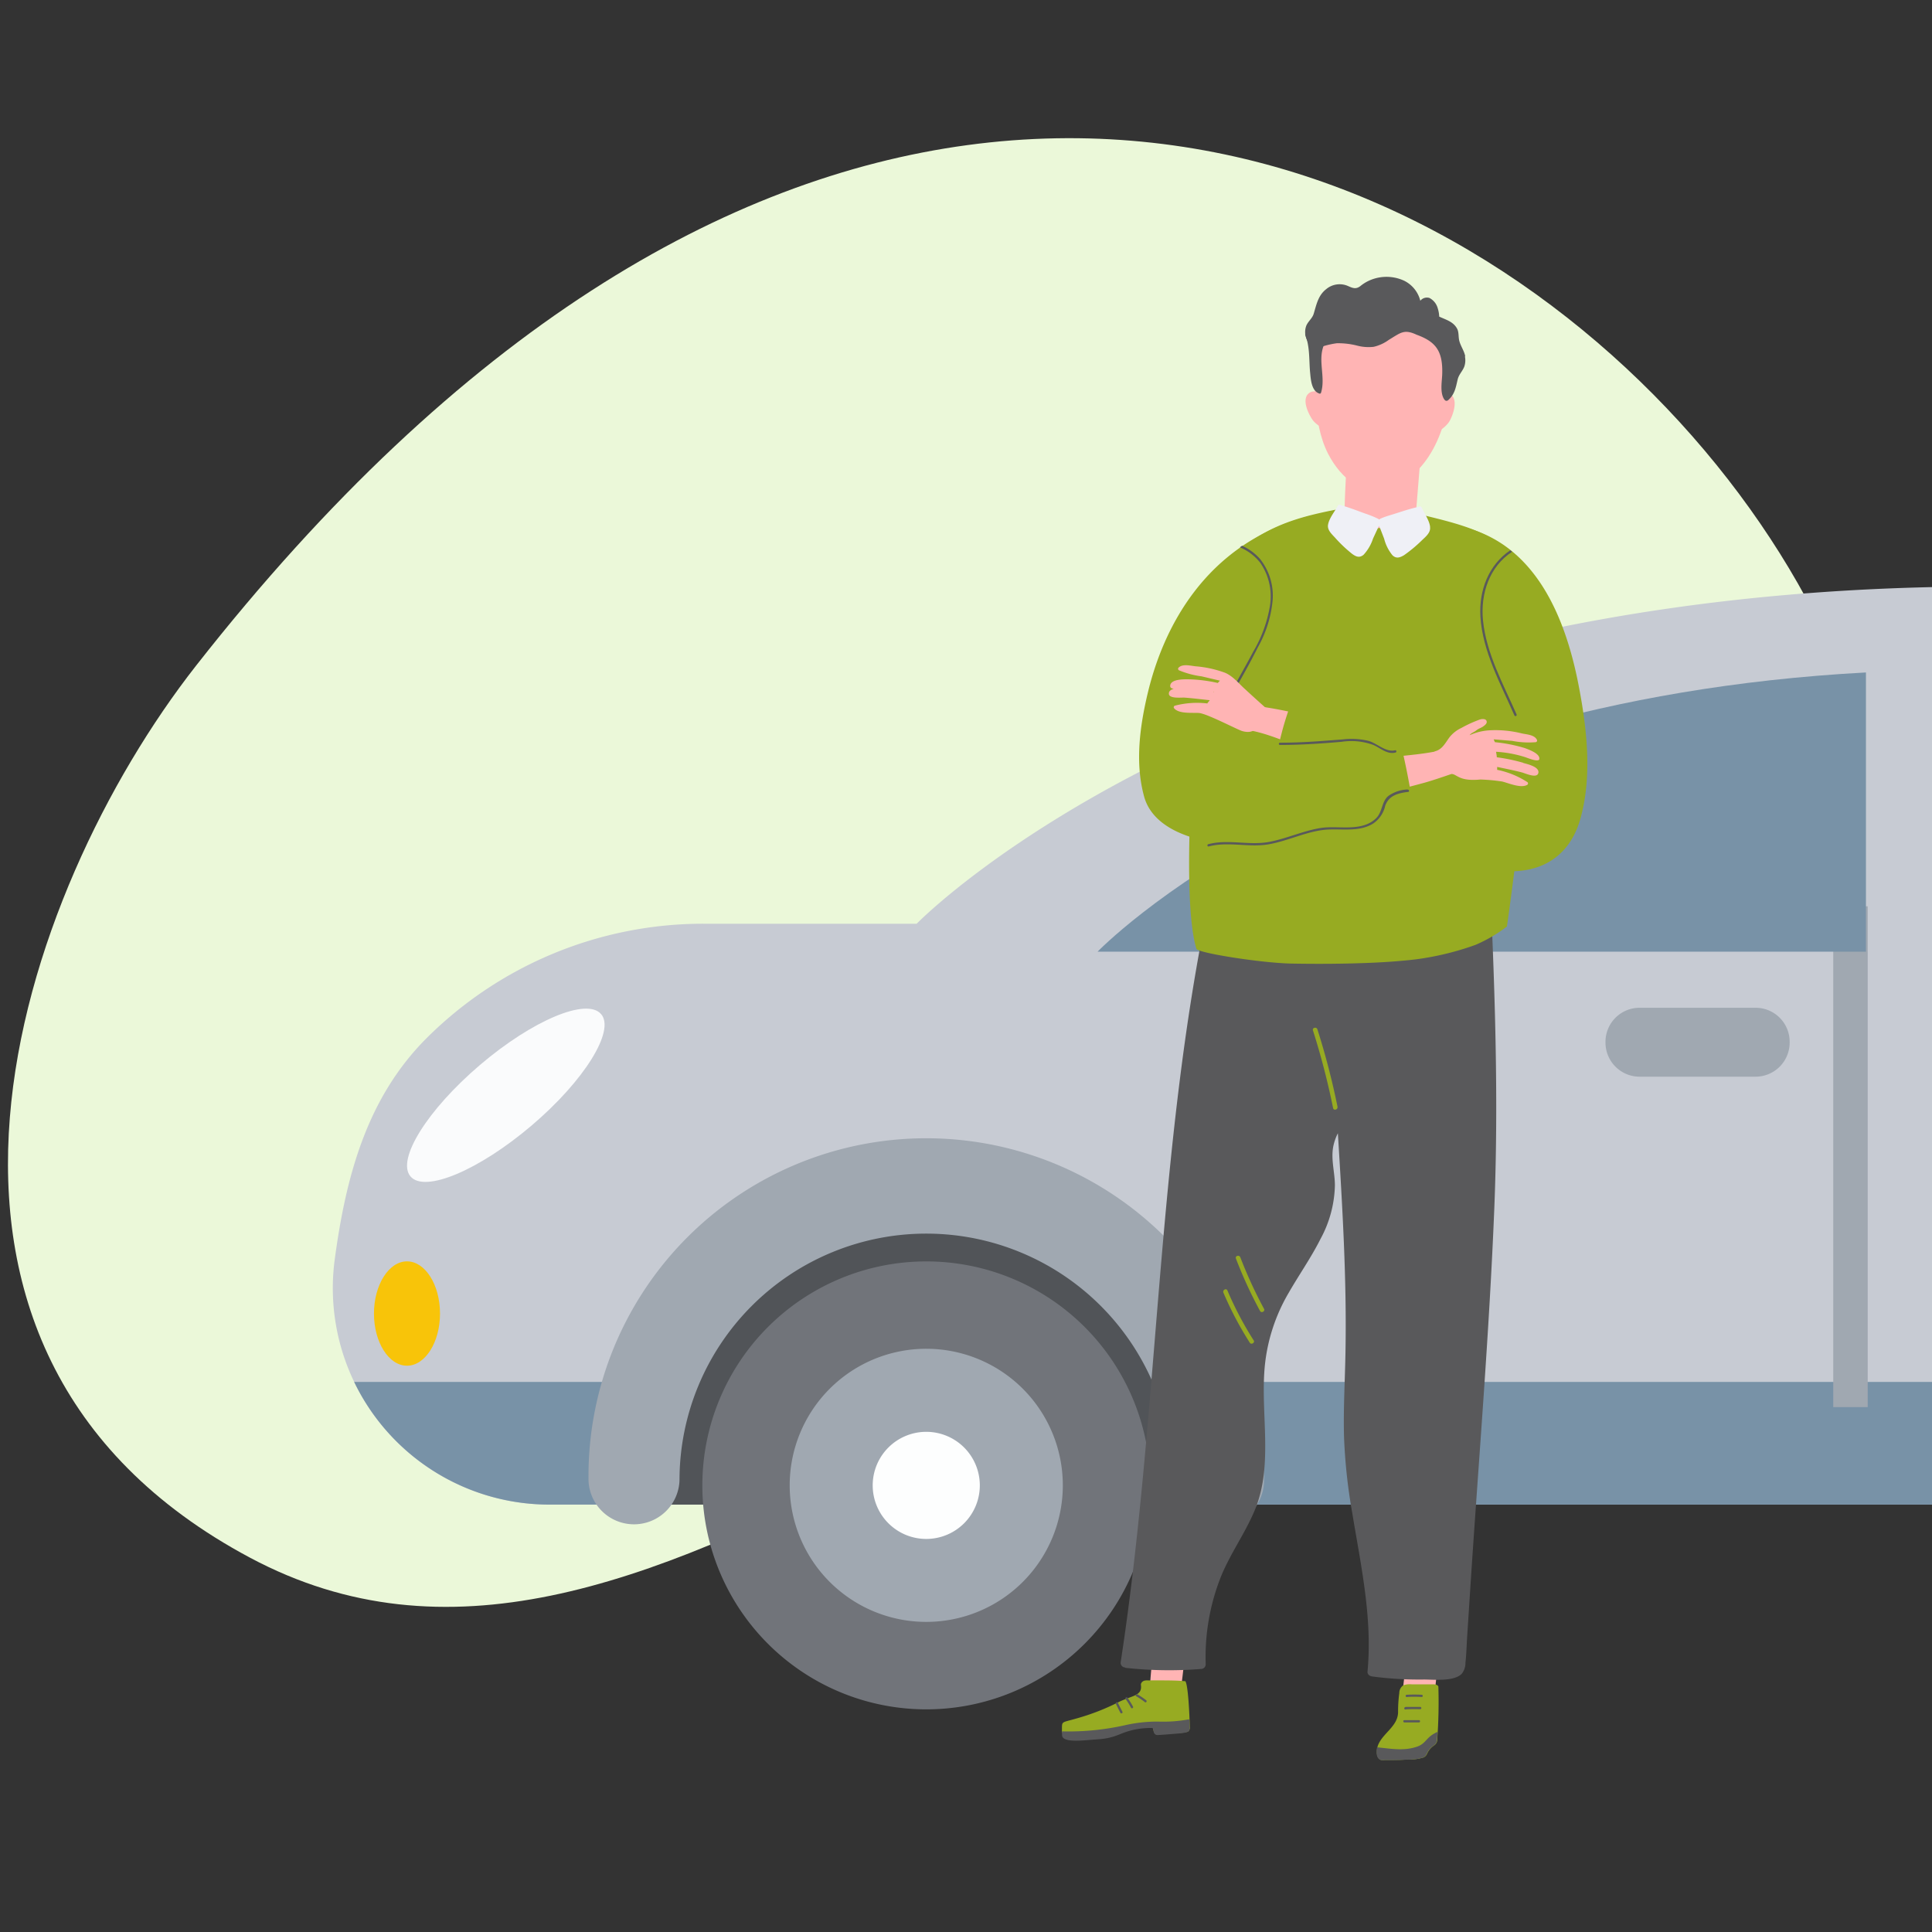 <svg id="Layer_1" data-name="Layer 1" xmlns="http://www.w3.org/2000/svg" xmlns:xlink="http://www.w3.org/1999/xlink" viewBox="0 0 351 351"><rect x="0" y="0" width="351" height="351" fill="#333333" stroke="none"/><defs><style>.cls-1{fill:none;}.cls-2{fill:#ebf8d9;}.cls-3{clip-path:url(#clip-path);}.cls-4{fill:#c7cbd3;}.cls-5{fill:#7892a7;}.cls-6{fill:#a0a8b1;}.cls-7{fill:#f8c409;}.cls-8{fill:#fafbfc;}.cls-9{fill:#515458;}.cls-10{fill:#71747a;}.cls-11{fill:#fdfefe;}.cls-12{fill:#ffb4b4;}.cls-13{fill:#97ab22;}.cls-14{fill:#59595b;}.cls-15{fill:#eff0f6;}</style><clipPath id="clip-path"><rect class="cls-1" width="351.07" height="351.07"/></clipPath></defs><title>finanzen_illustrations_2019_3</title><path class="cls-2" d="M35.57,121c-32,40.87-61.38,124,9.86,162s145.77-56,262-81S228.46-125,35.57,121Z"/><g class="cls-3"><path class="cls-4" d="M593.74,225.32a90.56,90.56,0,0,1-3.37,26l-.21.67a30.8,30.8,0,0,1-29.54,21.36H99.79a39.32,39.32,0,0,1-39-44.36c2.08-15.63,6-29.61,16.64-40.31a71.16,71.16,0,0,1,50.41-20.86h38.7S226,106.56,360.56,106.56s192.1,45.68,192.1,45.68l23.92.06,1.5,3.34-9.76,11.09s14.77,11.45,22.1,35.68a80.36,80.36,0,0,1,3.32,22.91Z"/><path class="cls-5" d="M64.34,251.06a39.38,39.38,0,0,0,35.45,22.29H560.62A30.8,30.8,0,0,0,590.16,252l.21-.67.07-.26Z"/><polygon class="cls-6" points="333.06 255.64 339.32 255.64 339.32 164.65 333.06 164.65 333.06 255.64 333.06 255.64"/><path class="cls-7" d="M79.94,238.65c0,5.22-2.7,9.47-6,9.47s-6-4.25-6-9.47,2.7-9.49,6-9.49,6,4.24,6,9.49Z"/><path class="cls-8" d="M109.21,184.24c2.59,3-3.06,12.11-12.64,20.25s-19.43,12.29-22,9.23,3.08-12.1,12.63-20.24,19.43-12.27,22-9.24Z"/><path class="cls-9" d="M216.92,266.7a48.64,48.64,0,0,0-97.27,0v6.65h97.27V266.7Z"/><path class="cls-6" d="M221.38,277.2a8.26,8.26,0,0,1-8.27-8.25,44.83,44.83,0,1,0-89.66,0,8.27,8.27,0,0,1-16.53,0,61.37,61.37,0,1,1,122.73,0,8.26,8.26,0,0,1-8.27,8.25Z"/><path class="cls-10" d="M127.6,269.84a40.69,40.69,0,1,1,40.69,40.71,40.68,40.68,0,0,1-40.69-40.71Z"/><path class="cls-6" d="M143.47,269.84a24.81,24.81,0,1,1,24.82,24.82,24.81,24.81,0,0,1-24.82-24.82Z"/><path class="cls-11" d="M158.55,269.84a9.73,9.73,0,1,1,9.74,9.75,9.73,9.73,0,0,1-9.74-9.75Z"/><path class="cls-6" d="M297.87,195.61h21.07a6.2,6.2,0,0,0,6.2-6.2v-.11a6.18,6.18,0,0,0-6.2-6.21H297.87a6.19,6.19,0,0,0-6.19,6.21v.11a6.2,6.2,0,0,0,6.19,6.2Z"/><path class="cls-5" d="M199.4,172.9H339V122.17C243.29,127.31,199.4,172.9,199.4,172.9Z"/></g><path class="cls-12" d="M263.79,65.59c0-2.6-1.19-3.69-3.28-4.81-11.23-6.07-21.31-.52-21.38,1.08-.28,6.48-.84,14.75,2.17,20.61,2.26,4.39,6.67,8.28,11.71,6.12,5.26-2.25,10.67-8.6,10.78-23Z"/><path class="cls-12" d="M244.29,95.91c.29.07.59.15.89.21s1.76.17.32.07c1.5.1,3,.28,4.49.42,1.26.11,2.51.15,3.77.15l1.67,0,.63,0h.08a9.7,9.7,0,0,0,1-.28c0-.43-.07-.81-.07-1.12l1.76-21.62c0-.82-2,1.85-2.65,2.36-3.52,2.54-6.34,3.32-10.55,3.76a1,1,0,0,0-.35.09c-.59,0-.54.28-.54,1,0,3.71-.62,10.07-.43,15Z"/><path class="cls-12" d="M245.18,95.87a3.66,3.66,0,0,0-.85-1.58,8,8,0,0,1,.85,1.58Z"/><path class="cls-12" d="M263.72,71.79c-1-1-2.78,0-3.12,1.14a.33.33,0,0,0,.29.45,4.33,4.33,0,0,0-.31,1.42h0a3.35,3.35,0,0,0-.13,1.59q0,.31,0,.63a1,1,0,0,0,0,.72c.62,1.46,2.54-.58,2.9-1.23.64-1.16,1.52-3.63.37-4.73Z"/><path class="cls-12" d="M237.61,71.63c.91-1.08,2.77-.32,3.23.8a.34.34,0,0,1-.24.48,4.68,4.68,0,0,1,.47,1.38h0a3.47,3.47,0,0,1,.3,1.57c0,.21,0,.42,0,.63a1,1,0,0,1,.11.71c-.46,1.52-2.59-.29-3-.9-.76-1.09-1.91-3.45-.89-4.67Z"/><path class="cls-12" d="M262.35,73.15a5.43,5.43,0,0,1-.58,2.34c-.12.24.24.45.36.21a5.93,5.93,0,0,0,.63-2.55.21.21,0,0,0-.41,0Z"/><path class="cls-12" d="M239.89,75.22a6.23,6.23,0,0,1-.53-2.21c0-.26-.42-.26-.41,0a6.71,6.71,0,0,0,.58,2.42c.11.24.47,0,.36-.21Z"/><path class="cls-12" d="M214.41,285.66c-1.19,0-.77-.19-1.79.55a1.15,1.15,0,0,0-.36.43,1.14,1.14,0,0,0-1.36,1.1c-.46,6.8-1.84,13.5-2.05,20.31a1.36,1.36,0,0,0,1.48,1.52c1.7-.15,1.18-.26,2.82-.7.44-.11,1.48-2.64,1.53-3.06.46-3.43,1.65-15,1.79-18.53,0-.91-1.14-1.66-2.06-1.62Z"/><path class="cls-12" d="M260.07,289.94c-1.2.05-.77-.19-1.8.55a1.23,1.23,0,0,0-.35.43,1.14,1.14,0,0,0-1.36,1.1c-.46,6.8-1.85,13.5-2.05,20.32a1.36,1.36,0,0,0,1.48,1.51c1.7-.15,1.18-.26,2.82-.7.44-.11,1.48-2.64,1.53-3.06.46-3.43,1.65-15,1.79-18.53,0-.9-1.14-1.66-2.06-1.62Z"/><path class="cls-13" d="M215.28,305.44c-1.62-.2-5.19-.14-7-.15-.78,0-1.05.56-1,.83.27,2-1.59,1.89-4.07,3.12a41.37,41.37,0,0,1-7.54,2.94c-3,.88-2.71.4-2.74,2.32,0,1.39,3.08,1.17,5.59,1l1.18-.05a11.63,11.63,0,0,0,3.46-.69l.61-.23a14.17,14.17,0,0,1,5.52-.82.25.25,0,0,1,.23.17c0,.2,0,.32.06.53a.72.72,0,0,0,.75.61l2.44-.1c1.54-.08,3-.11,3.23-.5s.15-.51.14-.95c0-1.18-.28-8-.87-8.07Z"/><path class="cls-14" d="M208.24,308.9a14.13,14.13,0,0,0-1.58-1.07c-.23-.13-.48.2-.25.33a13.08,13.08,0,0,1,1.59,1.08c.21.16.45-.17.24-.34Zm-3.4-.45c-.16-.21-.51,0-.35.21a14.35,14.35,0,0,1,1,1.61c.13.23.48,0,.35-.22a13,13,0,0,0-1-1.6Zm-1.76.89c-.11-.24-.46,0-.35.21.27.55.54,1.1.83,1.64.13.23.48,0,.36-.21-.29-.55-.57-1.09-.84-1.64Z"/><path class="cls-14" d="M216.13,313.51c0-.35,0-.74-.1-1.15a26,26,0,0,1-5.71.41,26.67,26.67,0,0,0-5.57.58,46.9,46.9,0,0,1-11.8,1.2c0,.18,0,.39,0,.65,0,1.38,3.11,1.07,5.61.86l1.18-.09a11.32,11.32,0,0,0,3.45-.79l.6-.24a14.06,14.06,0,0,1,5.49-1,.24.24,0,0,1,.23.16c0,.21.05.32.09.53a.7.7,0,0,0,.75.59c.81-.05,1.62-.1,2.44-.18,1.54-.12,3-.19,3.22-.59s.13-.51.1-.95Z"/><path class="cls-14" d="M204.41,303a72.42,72.42,0,0,0,13.81.21.85.85,0,0,0,.83-.82,39.5,39.5,0,0,1,2.61-15.55c1.69-4.37,4.51-8.17,6.31-12.49,3.47-8.31.92-17.79,1.85-26.51a32.53,32.53,0,0,1,4.29-12.94c1.89-3.3,4.1-6.43,5.81-9.84a21.26,21.26,0,0,0,2.6-9.69c0-2.47-.82-4.94-.23-7.39a9.52,9.52,0,0,1,.77-2.09c.82,13.28,1.63,26.57,1.38,39.89-.09,5.09-.4,10.18-.26,15.27a100,100,0,0,0,1.47,13.69c1.58,9.62,3.73,19.23,2.79,29,0,.49.42.77.83.83a64.62,64.62,0,0,0,9.43.56c1.78,0,5.5.41,6.89-1.07a3.21,3.21,0,0,0,.65-2c.18-1.61.21-3.25.32-4.87l.63-9.74c1.49-22.7,3.39-45.42,4.3-68.15.92-23.2-.19-46.41-1.29-69.58-.05-1-1.68-1.06-1.66,0q-11.21-.27-22.41.43a.77.77,0,0,0-.49-.14l-10.72.32a73,73,0,0,0-9.12.34,4.7,4.7,0,0,0-4,3.73c-.9,3-1.43,6.07-2.07,9.08-9.63,45.6-9.1,92.5-16.12,138.46a.84.84,0,0,0,.8,1Z"/><path class="cls-13" d="M251.54,319.76c1.36,0,2.73,0,4.09-.09a9,9,0,0,0,3-.38,1.29,1.29,0,0,0,.63-.65,3.47,3.47,0,0,1,1.24-1.5,1.37,1.37,0,0,0,.63-1.31q.33-4.69.19-9.39c0-.15-.25-.42-.83-.43h-3.92a3.83,3.83,0,0,0-1.58.15,1.67,1.67,0,0,0-.77,1.44A24.34,24.34,0,0,0,254,311a.18.18,0,0,0,0,.11c-.07,2.52-2.72,3.73-3.62,5.89-.41,1-.44,3.07,1.16,2.76Z"/><path class="cls-14" d="M255.32,310.15c-.26,0-.26.45,0,.42.63-.08,2.1-.06,2.74-.05a.21.21,0,0,0,0-.41c-.64,0-2.11,0-2.74,0Zm.26-2.25c-.27,0-.27.44,0,.41.64-.07,2.1-.06,2.74,0a.21.21,0,0,0,0-.41,25,25,0,0,0-2.74,0Zm-.45,4.61c-.26,0-.23.41,0,.41.62,0,2.06,0,2.67,0,.27,0,.24-.42,0-.41-.61,0-2.05,0-2.67,0Z"/><path class="cls-14" d="M250.24,317.45h0c2.7.29,4.91.67,7.2-.12,1.34-.46,1.57-1.28,2.6-2.05a7.09,7.09,0,0,1,1.1-.63c0,.4,0,.79-.07,1.18a1.37,1.37,0,0,1-.63,1.32,3.47,3.47,0,0,0-1.24,1.5,1.29,1.29,0,0,1-.63.65,9,9,0,0,1-3,.38c-1.36.1-2.73.12-4.09.09-1.39.27-1.55-1.26-1.3-2.32Z"/><path class="cls-13" d="M234.69,175.06c4.67.08,9.37.06,14.05-.13,1.76-.07,3.52-.17,5.28-.32,2-.17,3.17-.29,4.53-.51a51.57,51.57,0,0,0,9.52-2.44,26.76,26.76,0,0,0,5.7-3.33c1.6-10.8,6.35-50.47,5.66-55.11a29.31,29.31,0,0,0-4.56-11.81c-3.07-4.64-9.81-6.23-16.3-7.82a16.23,16.23,0,0,1-7.76,2.34c-3.53.12-6.33-.65-8.06-3.35-5.11,1-9.69,2.17-14,4.8-5.33,3.26-7,7.8-9.05,14.63-1.79,6.11-5.72,49.3-2.34,60.36.24.77,11.91,2.6,17.33,2.69Z"/><path class="cls-13" d="M242,150a1.69,1.69,0,0,0-.18-.45c-3.09-8-4-16.66-5.21-25.11q-2-13.59-3.92-27.19a1,1,0,0,0-.39-.7c-.27-.34,6.17-3,5.63-2.81-19.27,5-26.69,20.86-29.38,32.05-1.44,6-2.39,12.69-.7,18.89,1.61,6,9.28,8.2,15,8.6,4.36.31,3.86-.38,8.21-.72l6.37-.49c1.37-.11,3.14.12,4.23-.86A1.23,1.23,0,0,0,242,150Z"/><path class="cls-13" d="M251.93,156.23c1.09,1,2.86.74,4.23.85l6.37.49c4.35.34,8.81,1,13.17.68,5.74-.4,9.85-3.72,11.47-9.68,1.68-6.2,1.69-13.59-.42-24.31-2.36-12-7.71-25.34-21-28.55a1.15,1.15,0,0,0-1.24.41,1,1,0,0,0-.38.71L260.24,124c-1.22,8.45-5.36,22.52-8.45,30.54a1.77,1.77,0,0,0-.18.46,1.21,1.21,0,0,0,.32,1.21Z"/><path class="cls-15" d="M259.81,95.67c-.15-1.18-1.07-2.45-1.58-3.54-.08-.17-.27-.16-.72,0-1.54.35-2.75.78-4.25,1.25-.75.24-1.57.46-2.28.77a2,2,0,0,0-.41.23,2.36,2.36,0,0,0-.38-.22,19.88,19.88,0,0,0-2.23-.88c-1.45-.53-2.64-1-4.15-1.44-.44-.17-.62-.18-.72,0-.59,1.07-1.6,2.29-1.81,3.46-.18.93.57,1.64,1.23,2.34a24.67,24.67,0,0,0,3.16,3c.73.53,1.35.75,2.07.14a8,8,0,0,0,1.71-2.94l.93-2a2.49,2.49,0,0,1,.17-.31c0,.11.1.21.13.3.26.68.53,1.36.79,2.05a7.71,7.71,0,0,0,1.51,3c.68.64,1.3.45,2.08,0a25.36,25.36,0,0,0,3.35-2.8c.71-.66,1.5-1.35,1.4-2.28Z"/><path class="cls-14" d="M266.2,64.75c-.16-.94-.81-1.84-1.06-2.76-.22-.76-.05-1.61-.43-2.3-.7-1.27-2-1.59-3.24-2.17a5.49,5.49,0,0,0-.26-1.49,3,3,0,0,0-1.52-1.9,1.54,1.54,0,0,0-1.65.51A5.57,5.57,0,0,0,255.1,51a7.63,7.63,0,0,0-6.82.21,7.35,7.35,0,0,0-1.14.77c-.8.61-1.39.36-2.2,0a3.79,3.79,0,0,0-4,.55c-1.47,1.15-1.76,2.78-2.27,4.47-.27.87-1,1.35-1.35,2.18a3.29,3.29,0,0,0-.13,1.84c.26,1.22,1.3,2.44,2.61,2.08a15.88,15.88,0,0,1,3.06-.74,14,14,0,0,1,3.7.43,8.1,8.1,0,0,0,3,.22,7.55,7.55,0,0,0,2.75-1.26c2.17-1.31,2.78-2,5.05-.94,3.43,1.25,4.84,2.9,4.65,7.32-.06,1.31-.39,3.11.3,4.31.15.27.41.49.63.33l.08,0c1.27-1.09,1.44-2.29,1.81-3.85.22-.92.9-1.5,1.21-2.35a3.51,3.51,0,0,0,.1-1.82Z"/><path class="cls-14" d="M240.59,61.14A4,4,0,0,0,238,61a.25.25,0,0,0-.12,0l-.16,0h-.09l-.09-.26c-.1-.25-.5-.14-.4.1.86,2.21.66,4.56.88,6.86.12,1.26.25,3.38,1.71,3.81a.21.21,0,0,0,.26-.14c.86-2.71-.52-5.64.41-8.35.2-.61.91-1.43.19-2Z"/><path class="cls-12" d="M226,128.38a8.22,8.22,0,0,0,.84,3.45.42.42,0,0,0,0,.82c5,.84,10.68,4,15.57,5.47.21.06-.24-2.06-.16-2.29.42-1.27.81-2.54,1.18-3.83a.41.41,0,0,0-.23-.53c-3-.76-5.94-1.48-8.92-2.16a75.15,75.15,0,0,0-8-1.29c-.19,0-.33.17-.35.36Z"/><path class="cls-13" d="M244.35,130.26l.3-1a1.06,1.06,0,0,0-1.23-1.29,2.66,2.66,0,0,0-2.83-1.59,1.06,1.06,0,0,0-1.54-.32l.06-.22a1,1,0,0,0-2-.55l-.39,1.15a1.08,1.08,0,0,0-1.8.38,55.41,55.41,0,0,0-3.36,12.91c-.11.74.43,1.52,1.27,1.27h0a1.11,1.11,0,0,0,1.27.7,2.81,2.81,0,0,0,1.8-1.18.91.91,0,0,0,1.29-.1c.26-.31.49-.63.71-1a1.12,1.12,0,0,0,1.15.2,1,1,0,0,0,1,.53,1,1,0,0,0,.58.61c-.09.55-.17,1.09-.24,1.64-.17,1.32,1.9,1.31,2.07,0s.35-2.35.58-3.51c0-.14.09-.28.13-.42.69-2.33,1.29-4.69,1.85-7.06a1,1,0,0,0-.73-1.24Z"/><path class="cls-14" d="M275.17,130c.11.25.47,0,.36-.2-2.39-5.44-5.5-11.06-6.1-17.06-.49-4.94,1.2-9.82,5.28-12.49l-.32-.28c-3.92,2.62-5.73,7.28-5.43,12.08.39,6.32,3.71,12.26,6.21,18Z"/><path class="cls-14" d="M229.06,101.71a9.62,9.62,0,0,0-3.41-2.56l-.4.28a9.26,9.26,0,0,1,3.7,2.8,10.75,10.75,0,0,1,1.78,7.78,24.11,24.11,0,0,1-3,8.3c-1.47,2.75-3,5.46-4.53,8.18-.13.23.23.44.36.21,1.69-3,3.45-6.06,5-9.16a21.38,21.38,0,0,0,2.65-8.5,10.69,10.69,0,0,0-2.17-7.33Z"/><path class="cls-12" d="M212.37,125.89c-.21,1.12,2.24.81,2.83.85,1.58.12,3,.3,4.57.47-.06.17-.37.42-.42.59a15.92,15.92,0,0,0-5.92.41.3.3,0,0,0-.08.51c.89,1,3.24.73,4.45.81,1.41.08,6.94,3,7.86,3.28,1.89.54,2.36-.4,2.88-.65.88-.42,1.52-1.49,2.34-2.06a.28.28,0,0,0,.1-.33.29.29,0,0,0-.08-.33c-1.57-1.38-3.13-2.78-4.66-4.2-1.13-1-2.19-2.37-3.64-3a20,20,0,0,0-5.4-1.19c-.92-.1-2.38-.5-3.1.27a.3.3,0,0,0,.1.46,16,16,0,0,0,4.12,1.1l3.31.78-.39.42a26.68,26.68,0,0,0-5.49-.67c-.85,0-2.95,0-3.14,1.08s1.87.48,2.48.46a21.59,21.59,0,0,1,5.42.71c-.16.3,0-.38-.1-.08a30.53,30.53,0,0,0-4.63-.73c-.65,0-3.21,0-3.41,1Z"/><path class="cls-12" d="M276.73,138.58a32.16,32.16,0,0,0-4.8-1c0-.33-.08-.66-.13-1a21.55,21.55,0,0,1,5.37,1c.57.21,2.4.94,2.49.33.15-1-1.84-1.7-2.64-2a27.61,27.61,0,0,0-5.43-1.07l-.23-.52,3.38.28a15.63,15.63,0,0,0,4.25.24.3.3,0,0,0,.25-.4c-.45-1-2-1-2.86-1.22a19.66,19.66,0,0,0-5.51-.55,10.34,10.34,0,0,0-3.88.9c.33-.44.78-.52,1.21-.87s.87-.44,1.27-.73.75-.58.6-1-.85-.38-1.27-.23a22.53,22.53,0,0,0-3.28,1.5,6,6,0,0,0-2.19,1.72c-.74,1-1.31,2.21-2.62,2.53a.21.21,0,0,0-.11.07c-4.28.82-9.21.89-13.19,1.71-.21,0,1.18,1.7,1.22,1.94.23,1.32.48,2.63.76,3.94,0,.2.22.42.46.36q4.46-1.09,8.88-2.29c1.47-.41,3.2-1,4.95-1.6h.12c.95.1,1.34,1.37,5.14,1a32.11,32.11,0,0,1,4,.37c1.18.3,3.33,1.25,4.48.62a.3.3,0,0,0,.08-.51,15.82,15.82,0,0,0-5.5-2.24c0-.17,0-.35,0-.53,1.54.33,2.95.6,4.49,1,.58.14,2.8,1.2,3,.07s-2.13-1.6-2.75-1.79Z"/><path class="cls-13" d="M257,148.62a128.83,128.83,0,0,0-3.15-16h0a2.5,2.5,0,0,0-.07-.26.94.94,0,0,0-1.57-.38c0-.11-.07-.21-.1-.32-.37-1.17-2-.59-2,.52l0,.35a1.09,1.09,0,0,0-1.63.73,1,1,0,0,0-.9,1.12l.22,1.26a2.15,2.15,0,0,0-1.14.18,2.53,2.53,0,0,0-1.37,3.24c.12.28.21.56.31.84,0,.06,0,.09.05.12a.74.74,0,0,0,0,.12,11.59,11.59,0,0,1,.23,1.55,2.53,2.53,0,0,0,2.54,2.18c.26,1.61.53,3.21.82,4.81.25,1.31,2.3,1.06,2.06-.26-.16-.88-.31-1.76-.47-2.65a.13.13,0,0,0,.08,0,1,1,0,0,0,.7.28c.08.49.16,1,.25,1.46a1.1,1.1,0,0,0,1.64.72,1.15,1.15,0,0,0,1.3.15c0,.19.06.38.08.57a1,1,0,0,0,2.06-.27Z"/><path class="cls-14" d="M255.72,143.43a6.42,6.42,0,0,0-3.48,1.17c-1.23,1-1.06,2.84-2.18,4-2.61,2.61-6.8,1.34-10,1.81s-6.39,2-9.69,2.58c-3.61.61-7.28-.56-10.85.38-.26.07-.19.48.07.41,3.57-.94,7.25.23,10.85-.38,3.31-.57,6.37-2.1,9.69-2.58,3.09-.45,6.53.54,9.34-1.2a5.27,5.27,0,0,0,2.19-3.23c.68-1.9,2.35-2.29,4.17-2.52.27,0,.19-.44-.07-.41Z"/><path class="cls-14" d="M253.46,136.31c-1.67.42-3.27-1.27-4.83-1.71a13.42,13.42,0,0,0-4.64-.27c-3.82.3-7.61.61-11.44.6-.26,0-.3.41,0,.41,3.75,0,7.46-.25,11.19-.57a11.62,11.62,0,0,1,5.79.58c1.33.6,2.49,1.75,4,1.37.26-.06.18-.48-.08-.41Z"/><path class="cls-13" d="M243,201.09A134.1,134.1,0,0,0,239.34,187c-.16-.5-1-.29-.8.22a134.74,134.74,0,0,1,3.65,14.08c.1.53.9.3.8-.22Z"/><path class="cls-13" d="M227.76,243.51a61.71,61.71,0,0,1-4.77-9.07c-.22-.48-.93-.06-.72.42a62.74,62.74,0,0,0,4.78,9.07c.29.45,1,0,.71-.42Z"/><path class="cls-13" d="M229.63,237.76a81,81,0,0,1-4.29-9.33c-.19-.5-1-.29-.8.22a79.5,79.5,0,0,0,4.38,9.52c.25.47,1,.05.71-.41Z"/></svg>